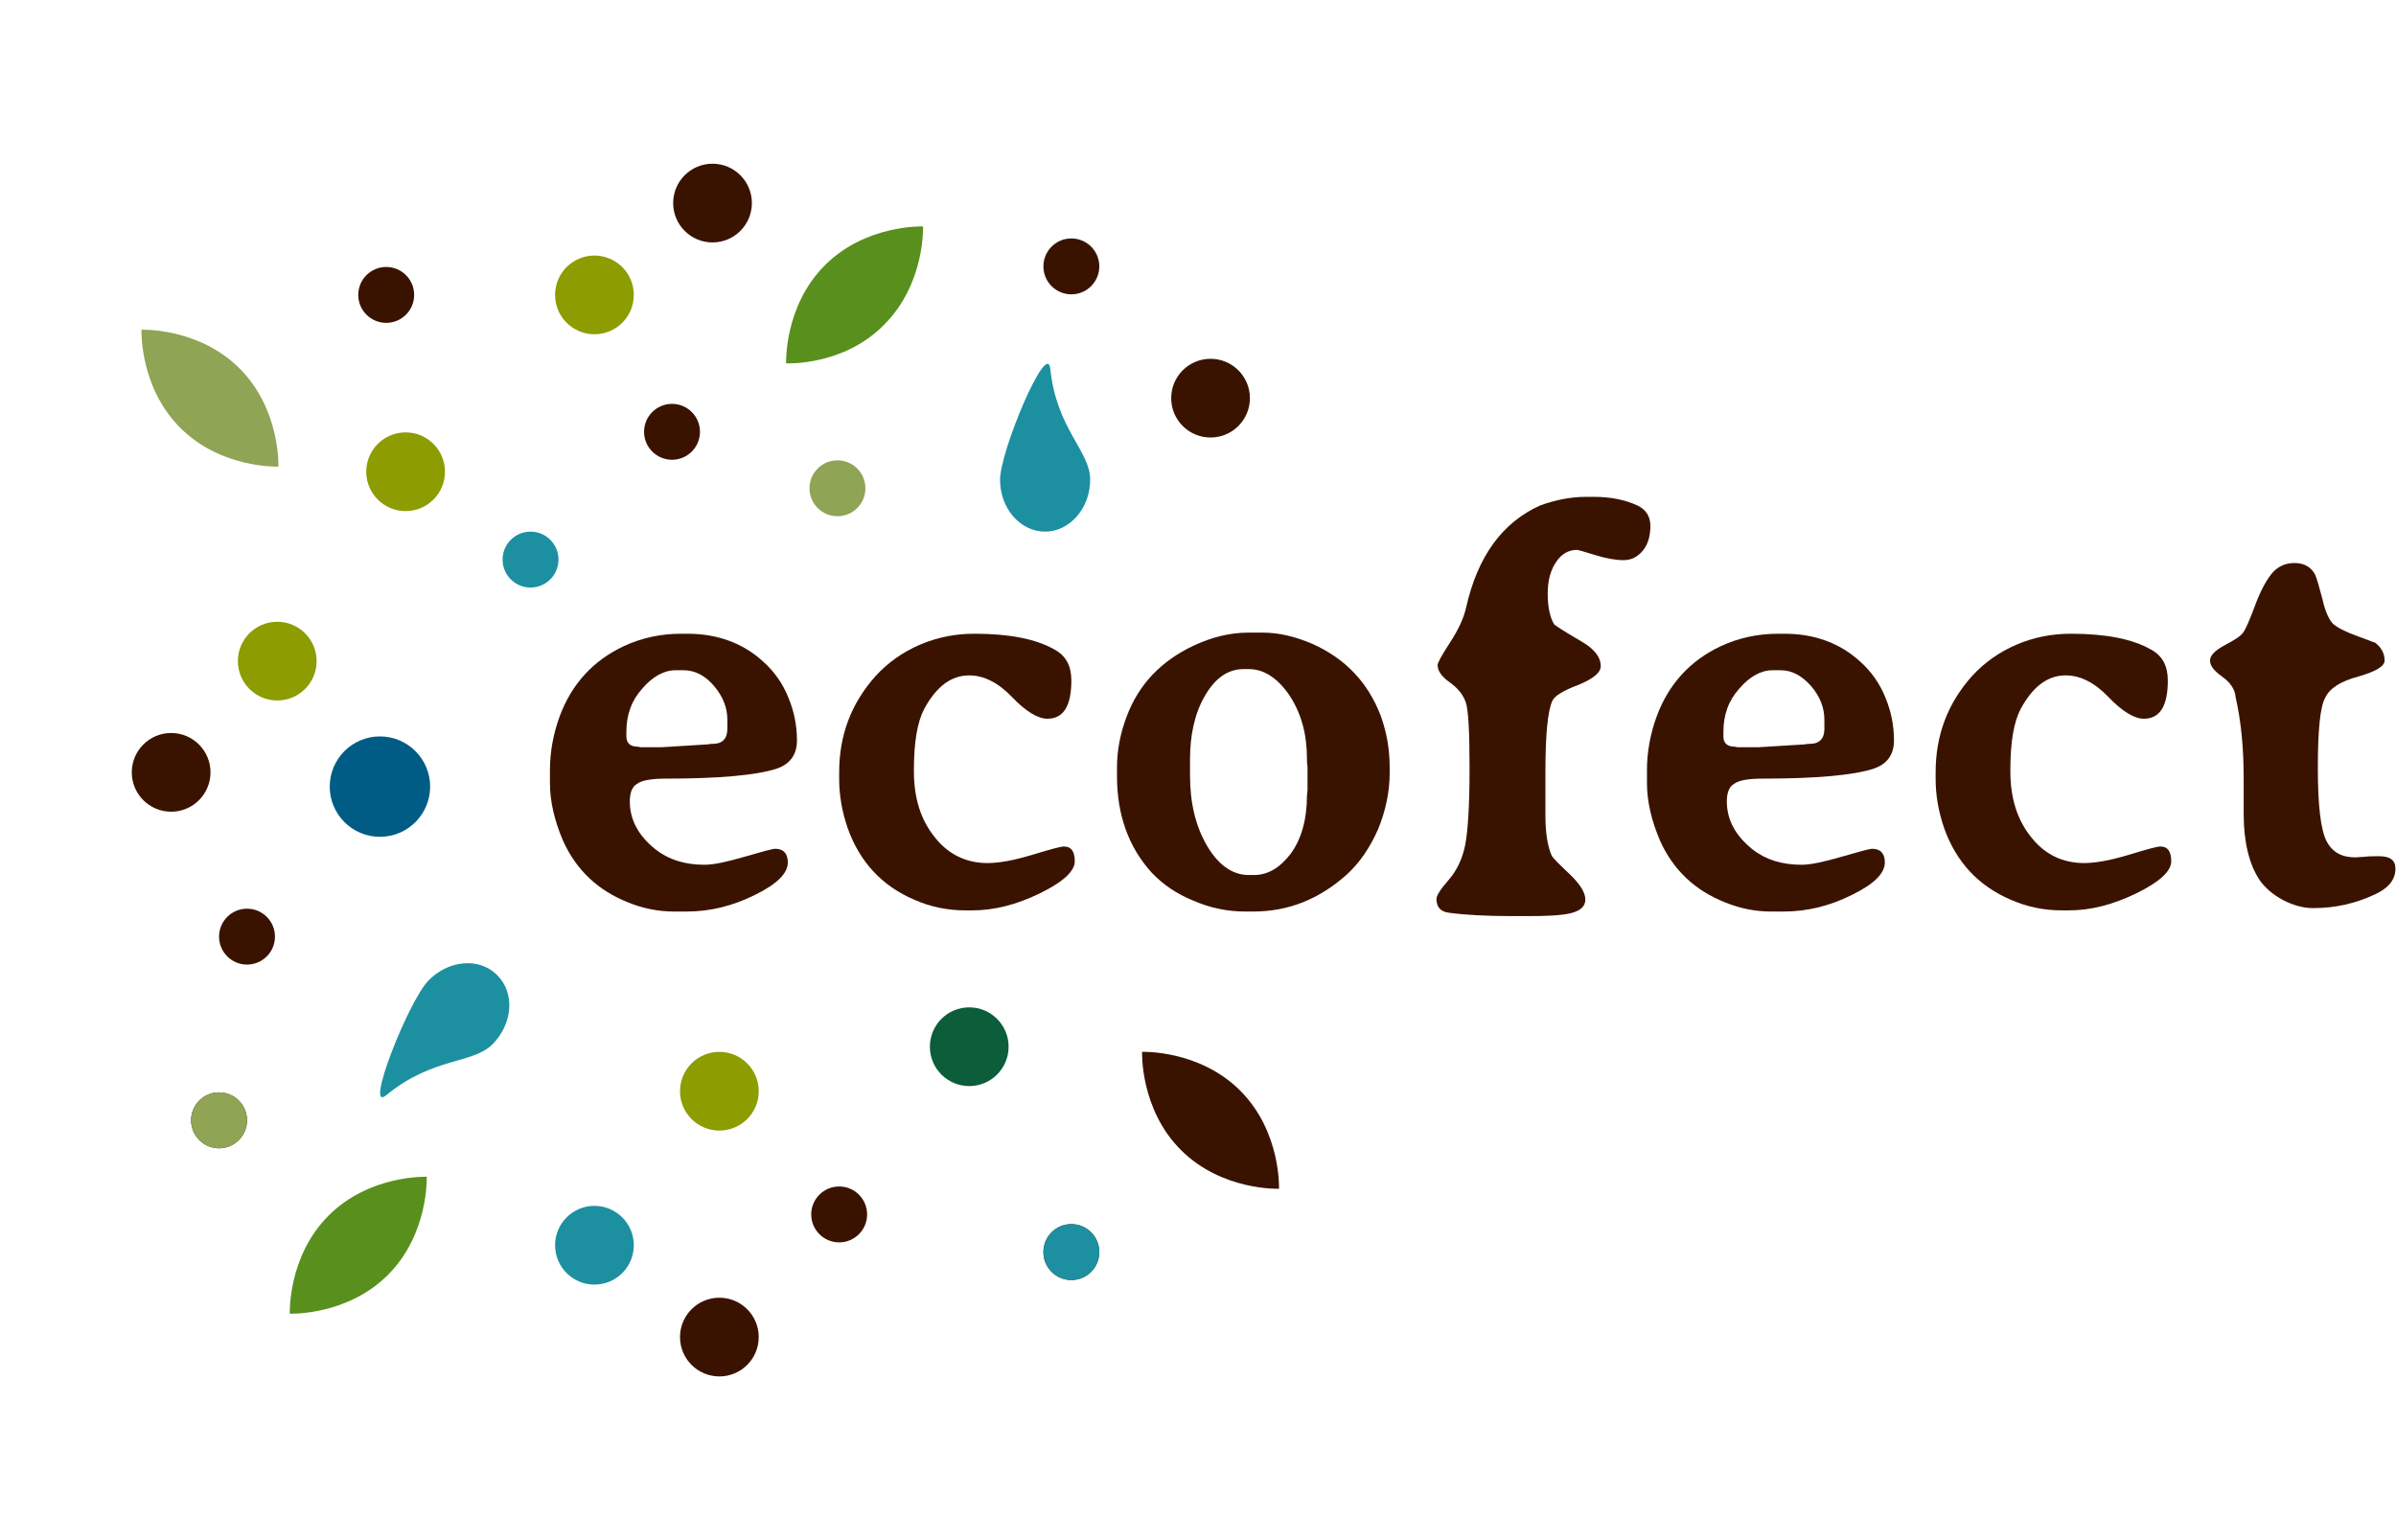 <?xml version="1.0" encoding="utf-8"?>
<!-- Generator: Adobe Illustrator 24.3.2, SVG Export Plug-In . SVG Version: 6.00 Build 0)  -->
<svg version="1.1" id="Laag_1" xmlns="http://www.w3.org/2000/svg" xmlns:xlink="http://www.w3.org/1999/xlink" x="0px" y="0px"
	 viewBox="0 0 420 270" style="enable-background:new 0 0 420 270;" xml:space="preserve">
<style type="text/css">
	.st0{fill:#8D9C00;}
	.st1{fill:#1C90A0;}
	.st2{fill:#0C5D3A;}
	.st3{fill:#005C84;}
	.st4{fill:#3A1300;}
	.st5{fill:#8FA454;}
	.st6{fill:#598F1D;}
</style>
<g>
	<circle class="st0" cx="48.6" cy="115.9" r="6.9"/>
</g>
<g>
	<circle class="st0" cx="126.1" cy="191.3" r="6.9"/>
</g>
<g>
	<circle class="st0" cx="71.1" cy="82.7" r="6.9"/>
</g>
<g>
	<path class="st1" d="M191.1,84.1c0,5-3.6,9.1-7.9,9.1c-4.4,0-7.9-4.1-7.9-9.1s8.2-24.5,8.8-19.5C185.2,75.3,191.1,79,191.1,84.1z"
		/>
</g>
<g>
	<path class="st1" d="M86.4,183c3.5-3.6,3.9-9,0.7-12.1c-3.1-3.1-8.5-2.6-12,1c-3.5,3.6-11.3,23.3-7.4,20.1
		C76,185.2,82.9,186.6,86.4,183z"/>
</g>
<g>
	<circle class="st2" cx="169.9" cy="183.5" r="6.9"/>
</g>
<g>
	<circle class="st3" cx="66.6" cy="137.9" r="8.8"/>
</g>
<g>
	<circle class="st4" cx="30" cy="135.4" r="6.9"/>
</g>
<g>
	<circle class="st4" cx="187.8" cy="219.5" r="4.9"/>
</g>
<g>
	<circle class="st4" cx="38.4" cy="196.4" r="4.9"/>
</g>
<g>
	<circle class="st4" cx="124.9" cy="35.6" r="6.9"/>
</g>
<g>
	<circle class="st4" cx="187.8" cy="46.7" r="4.9"/>
</g>
<g>
	<circle class="st5" cx="146.8" cy="85.6" r="4.9"/>
</g>
<g>
	<circle class="st4" cx="117.8" cy="75.7" r="4.9"/>
</g>
<g>
	<circle class="st0" cx="104.2" cy="51.7" r="6.9"/>
</g>
<g>
	<circle class="st1" cx="104.2" cy="218.3" r="6.9"/>
</g>
<g>
	<circle class="st4" cx="126.1" cy="234.4" r="6.9"/>
</g>
<g>
	<circle class="st4" cx="67.7" cy="51.7" r="4.9"/>
</g>
<g>
	<circle class="st1" cx="187.8" cy="219.5" r="4.9"/>
</g>
<g>
	<circle class="st1" cx="93" cy="98.1" r="4.9"/>
</g>
<g>
	<circle class="st5" cx="38.4" cy="196.4" r="4.9"/>
</g>
<g>
	<path class="st6" d="M137.8,63.7c0,0-0.4-10,6.8-17.2c7.2-7.2,17.2-6.8,17.2-6.8s0.4,10-6.8,17.2C147.9,64.2,137.8,63.7,137.8,63.7
		z"/>
</g>
<g>
	<path class="st6" d="M50.8,230.3c0,0-0.4-10,6.8-17.2c7.2-7.2,17.2-6.8,17.2-6.8s0.4,10-6.8,17.2C60.8,230.7,50.8,230.3,50.8,230.3
		z"/>
</g>
<g>
	<path class="st4" d="M224.2,208.4c0,0-10,0.4-17.2-6.8s-6.8-17.2-6.8-17.2s10-0.4,17.2,6.8C224.6,198.4,224.2,208.4,224.2,208.4z"
		/>
</g>
<g>
	<path class="st5" d="M48.8,81.8c0,0-10,0.4-17.2-6.8s-6.8-17.2-6.8-17.2s10-0.4,17.2,6.8S48.8,81.8,48.8,81.8z"/>
</g>
<g>
	<path class="st4" d="M110.4,140.5c0,3.2,1.5,6,4.5,8.4c2.3,1.8,5.1,2.7,8.6,2.7c1.6,0,3.9-0.5,7-1.4c3.1-0.9,4.9-1.4,5.4-1.4
		c1.4,0,2.2,0.8,2.2,2.4c0,1.9-1.9,3.8-5.8,5.7c-3.8,1.9-7.8,2.9-11.9,2.9h-2.1c-0.1,0-0.1,0-0.2,0c-2.6,0-5.3-0.5-8-1.6
		c-5.3-2.1-9.1-5.7-11.4-10.8c-1.5-3.5-2.3-6.9-2.3-10.1V135c0-3.2,0.6-6.4,1.7-9.4c2.1-5.7,5.9-9.8,11.2-12.3
		c3.2-1.5,6.6-2.2,10.1-2.2h1.1c5.2,0,9.7,1.6,13.3,4.9c1.9,1.7,3.4,3.8,4.4,6.3c1,2.4,1.5,4.9,1.5,7.5c0,2.5-1.2,4.2-3.7,5
		c-3.5,1.1-9.9,1.7-19.3,1.7c-2.5,0-4.2,0.3-5,0.9C110.8,137.9,110.4,139,110.4,140.5z M119.8,117.5h-1.4c-2,0-4,1.1-5.8,3.2
		c-1.9,2.1-2.8,4.6-2.8,7.6v0.8c0,1.2,0.7,1.8,2,1.8l0.5,0.1h3.4l0.2,0l8.1-0.5c0.5-0.1,0.8-0.1,1-0.1c1.6,0,2.5-0.9,2.5-2.6v-1.6
		c0-2.2-0.8-4.1-2.3-5.9C123.6,118.4,121.8,117.5,119.8,117.5z"/>
	<path class="st4" d="M186.5,148.4c1.3,0,1.9,0.9,1.9,2.6s-2,3.6-6.1,5.6c-4.1,2-8,3-11.9,3h-1.1c-3.2,0-6.2-0.6-9.1-1.9
		c-5.6-2.4-9.5-6.6-11.6-12.5c-1-2.9-1.5-5.8-1.5-8.6v-1.2c0-6.5,2.1-12.1,6.4-16.9c2.2-2.4,4.8-4.2,7.8-5.5
		c3.1-1.3,6.2-1.9,9.5-1.9c6.1,0,10.8,0.9,14.1,2.8c2,1.1,2.9,2.9,2.9,5.4c0,4.5-1.4,6.7-4.2,6.7c-1.7,0-3.8-1.3-6.2-3.8
		c-2.4-2.5-4.9-3.8-7.5-3.8c-3.2,0-5.8,2-7.9,5.9c-1.2,2.3-1.8,5.8-1.8,10.7c0,0.1,0,0.1,0,0.2c0,4.7,1.2,8.5,3.6,11.5
		c2.4,3.1,5.6,4.6,9.3,4.6c2.1,0,4.7-0.5,7.7-1.4C184.1,148.9,185.9,148.4,186.5,148.4z"/>
	<path class="st4" d="M218.9,110.9h2.4c2.9,0,5.8,0.7,8.8,2c5.8,2.6,9.7,6.8,11.9,12.5c1.1,3,1.6,6,1.6,9.2v0.9c0,3.3-0.7,6.6-2,9.8
		c-1.4,3.2-3.2,5.9-5.5,8c-4.8,4.3-10.2,6.5-16.4,6.5c-0.5,0-1,0-1.4,0c-3.1,0-6.1-0.6-9.1-1.9c-3-1.2-5.4-2.9-7.3-4.9
		c-4.1-4.5-6.1-10.2-6.1-16.9v-0.8l0-0.8c0-3,0.6-6,1.7-8.9c2.1-5.6,6-9.7,11.7-12.4C212.4,111.7,215.6,110.9,218.9,110.9z
		 M218.9,117.3H218c-2.8,0-5,1.6-6.8,4.7c-1.8,3.1-2.6,6.9-2.6,11.2v2.7c0,4.9,1,9,3,12.4c2,3.4,4.5,5.1,7.3,5.1h0.9
		c2.5,0,4.6-1.3,6.5-3.8c1.8-2.5,2.8-5.9,2.8-10.1l0.1-1l0-2v-0.5l0-0.5v-1c-0.1-0.7-0.1-1.2-0.1-1.5c0-4.3-1-7.9-3-11
		C224,118.9,221.6,117.3,218.9,117.3z"/>
	<path class="st4" d="M278,87.1h1.4c2.9,0,5.4,0.5,7.6,1.5c1.5,0.7,2.3,1.9,2.3,3.6s-0.4,3.2-1.3,4.3c-0.9,1.1-2,1.7-3.4,1.7
		c-1.4,0-3.1-0.3-5-0.9c-1.9-0.6-3-0.9-3.2-0.9c-1.4,0-2.7,0.7-3.6,2.1c-1,1.4-1.5,3.3-1.5,5.6c0,2.3,0.4,4.1,1.1,5.3
		c0.1,0.2,1.8,1.3,4.9,3.1c2.2,1.3,3.3,2.7,3.3,4.3c0,1.1-1.3,2.2-4,3.3c-2.7,1-4.2,2-4.5,2.8c-0.8,1.8-1.2,5.9-1.2,12.4
		c0,1.7,0,3,0,3.9l0,1.3l0,2.5c0,3.1,0.4,5.4,1.1,7c0.2,0.4,1.2,1.4,3.1,3.2c1.9,1.8,2.8,3.3,2.8,4.5c0,1.2-0.9,2-2.6,2.4
		c-1.7,0.4-4.2,0.5-7.5,0.5H265c-4.5,0-8.2-0.2-11.1-0.6c-1.4-0.2-2.1-1-2.1-2.4c0-0.6,0.7-1.7,2.1-3.3c1.4-1.6,2.4-3.6,2.9-6
		c0.5-2.4,0.8-6.9,0.8-13.5s-0.2-10.5-0.7-11.8c-0.5-1.3-1.4-2.4-2.8-3.4c-1.4-1-2.1-2-2.1-3c0-0.4,0.7-1.7,2.2-4
		c1.5-2.3,2.4-4.3,2.8-6.1c2-8.9,6.3-14.9,13-17.9C272.5,87.7,275.2,87.1,278,87.1z"/>
	<path class="st4" d="M302.7,140.5c0,3.2,1.5,6,4.5,8.4c2.3,1.8,5.1,2.7,8.6,2.7c1.6,0,3.9-0.5,7-1.4c3.1-0.9,4.9-1.4,5.4-1.4
		c1.4,0,2.2,0.8,2.2,2.4c0,1.9-1.9,3.8-5.8,5.7c-3.8,1.9-7.8,2.9-11.9,2.9h-2.1c-0.1,0-0.1,0-0.2,0c-2.6,0-5.3-0.5-8-1.6
		c-5.3-2.1-9.1-5.7-11.4-10.8c-1.5-3.5-2.3-6.9-2.3-10.1V135c0-3.2,0.6-6.4,1.7-9.4c2.1-5.7,5.9-9.8,11.2-12.3
		c3.2-1.5,6.6-2.2,10.1-2.2h1.1c5.2,0,9.7,1.6,13.3,4.9c1.9,1.7,3.4,3.8,4.4,6.3c1,2.4,1.5,4.9,1.5,7.5c0,2.5-1.2,4.2-3.7,5
		c-3.5,1.1-9.9,1.7-19.3,1.7c-2.5,0-4.2,0.3-5,0.9C303.1,137.9,302.7,139,302.7,140.5z M312.1,117.5h-1.4c-2,0-4,1.1-5.8,3.2
		c-1.9,2.1-2.8,4.6-2.8,7.6v0.8c0,1.2,0.7,1.8,2,1.8l0.5,0.1h3.4l0.2,0l8.1-0.5c0.5-0.1,0.8-0.1,1-0.1c1.6,0,2.5-0.9,2.5-2.6v-1.6
		c0-2.2-0.8-4.1-2.3-5.9C315.8,118.4,314.1,117.5,312.1,117.5z"/>
	<path class="st4" d="M378.7,148.4c1.3,0,1.9,0.9,1.9,2.6s-2,3.6-6.1,5.6c-4.1,2-8,3-11.9,3h-1.1c-3.2,0-6.2-0.6-9.1-1.9
		c-5.6-2.4-9.5-6.6-11.6-12.5c-1-2.9-1.5-5.8-1.5-8.6v-1.2c0-6.5,2.1-12.1,6.4-16.9c2.2-2.4,4.8-4.2,7.8-5.5
		c3.1-1.3,6.2-1.9,9.5-1.9c6.1,0,10.8,0.9,14.1,2.8c2,1.1,2.9,2.9,2.9,5.4c0,4.5-1.4,6.7-4.2,6.7c-1.7,0-3.8-1.3-6.2-3.8
		c-2.4-2.5-4.9-3.8-7.5-3.8c-3.2,0-5.8,2-7.9,5.9c-1.2,2.3-1.8,5.8-1.8,10.7c0,0.1,0,0.1,0,0.2c0,4.7,1.2,8.5,3.6,11.5
		c2.4,3.1,5.6,4.6,9.3,4.6c2.1,0,4.7-0.5,7.7-1.4C376.3,148.9,378.1,148.4,378.7,148.4z"/>
	<path class="st4" d="M389.5,118.6c-1.4-1-2.1-1.9-2.1-2.8c0-0.9,0.9-1.8,2.6-2.7c1.7-0.9,2.8-1.6,3.2-2.2c0.4-0.5,1.1-2.1,2-4.5
		c0.9-2.5,1.9-4.4,2.9-5.7c1-1.3,2.4-2,4.1-2c1.7,0,2.9,0.7,3.6,2c0.3,0.6,0.7,2.1,1.3,4.3c0.5,2.3,1.2,3.7,1.9,4.4
		c0.7,0.6,2.2,1.4,4.2,2.1c2.1,0.8,3.2,1.2,3.2,1.2c1.1,0.9,1.6,1.9,1.6,3.1c0,1-1.5,1.9-4.6,2.8c-3,0.8-5,2-5.8,3.7
		c-0.9,1.6-1.3,5.7-1.3,12.3c0,6.6,0.5,10.8,1.5,12.8c1,2,2.7,2.9,5,2.9l1.7-0.1c0.8-0.1,1.6-0.1,2.5-0.1c2,0,2.9,0.7,2.9,2.2
		c0,1.9-1.2,3.4-3.6,4.5c-3.4,1.6-7,2.4-10.8,2.4c-1.8,0-3.5-0.5-5.3-1.4c-1.8-1-3.1-2.1-4.1-3.5c-1.8-2.7-2.8-6.6-2.8-11.6l0-1
		c0-0.7,0-1.5,0-2.4v-2.8c0-5.6-0.5-10.3-1.4-14.2C391.8,120.8,390.9,119.6,389.5,118.6z"/>
</g>
<g>
	<circle class="st4" cx="212.2" cy="69.8" r="6.9"/>
</g>
<g>
	<circle class="st4" cx="147.1" cy="212.9" r="4.9"/>
</g>
<g>
	<circle class="st4" cx="43.3" cy="164.2" r="4.9"/>
</g>
</svg>
